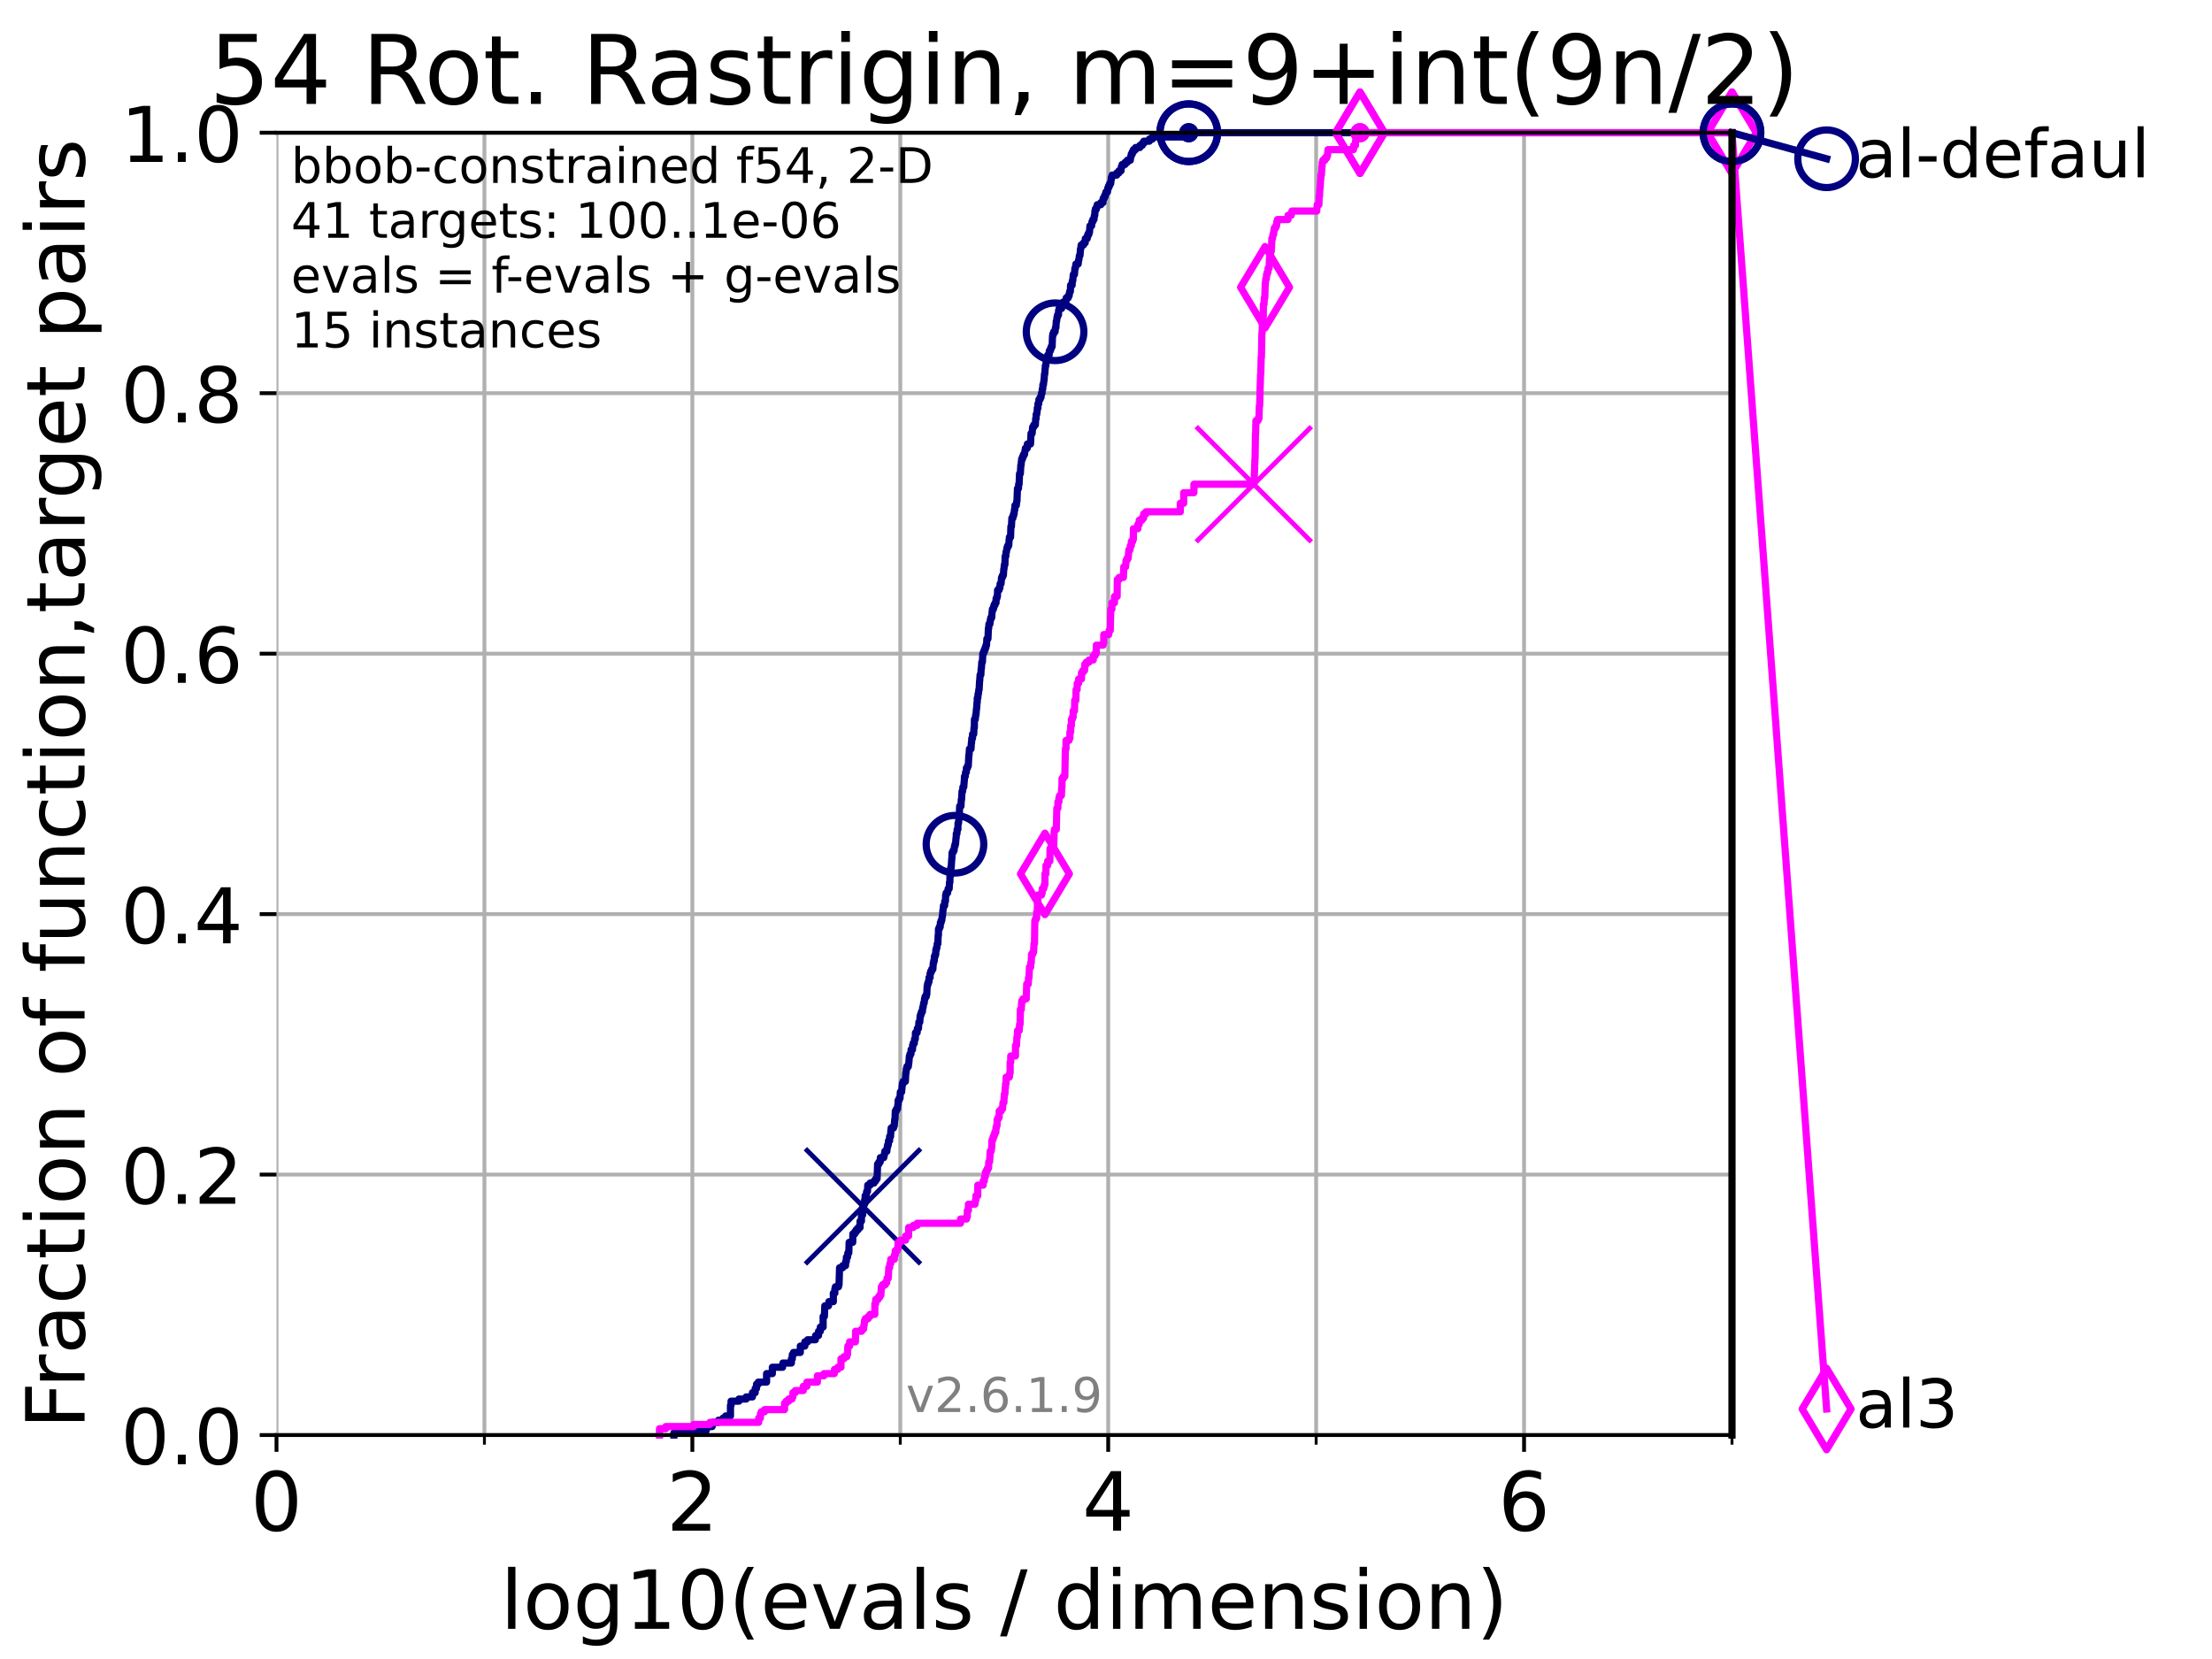 <?xml version="1.0" encoding="utf-8" standalone="no"?>
<!DOCTYPE svg PUBLIC "-//W3C//DTD SVG 1.1//EN"
  "http://www.w3.org/Graphics/SVG/1.1/DTD/svg11.dtd">
<!-- Created with matplotlib (https://matplotlib.org/) -->
<svg height="345.6pt" version="1.1" viewBox="0 0 460.8 345.6" width="460.8pt" xmlns="http://www.w3.org/2000/svg" xmlns:xlink="http://www.w3.org/1999/xlink">
 <defs>
  <style type="text/css">*{stroke-linecap:butt;stroke-linejoin:round;}</style>
 </defs>
 <g id="figure_1">
  <g id="patch_1">
   <path d="M 0 345.6 
L 460.8 345.6 
L 460.8 0 
L 0 0 
z
" style="fill:#ffffff;"/>
  </g>
  <g id="axes_1">
   <g id="patch_2">
    <path d="M 57.6 298.944 
L 360.806 298.944 
L 360.806 27.648 
L 57.6 27.648 
z
" style="fill:#ffffff;"/>
   </g>
   <g id="matplotlib.axis_1">
    <g id="xtick_1">
     <g id="line2d_1">
      <path clip-path="url(#p75aee877f6)" d="M 57.6 298.944 
L 57.6 27.648 
" style="fill:none;stroke:#b0b0b0;stroke-linecap:square;stroke-width:0.8;"/>
     </g>
     <g id="line2d_2">
      <defs>
       <path d="M 0 0 
L 0 3.5 
" id="mf743f8268c" style="stroke:#000000;stroke-width:0.8;"/>
      </defs>
      <g>
       <use style="stroke:#000000;stroke-width:0.8;" x="57.6" xlink:href="#mf743f8268c" y="298.944"/>
      </g>
     </g>
     <g id="text_1">
      <!-- 0 -->
      <g transform="translate(52.192 318.861)scale(0.17 -0.17)">
       <defs>
        <path d="M 31.781 66.406 
Q 24.172 66.406 20.328 58.906 
Q 16.5 51.422 16.5 36.375 
Q 16.5 21.391 20.328 13.891 
Q 24.172 6.391 31.781 6.391 
Q 39.453 6.391 43.281 13.891 
Q 47.125 21.391 47.125 36.375 
Q 47.125 51.422 43.281 58.906 
Q 39.453 66.406 31.781 66.406 
z
M 31.781 74.219 
Q 44.047 74.219 50.516 64.516 
Q 56.984 54.828 56.984 36.375 
Q 56.984 17.969 50.516 8.266 
Q 44.047 -1.422 31.781 -1.422 
Q 19.531 -1.422 13.062 8.266 
Q 6.594 17.969 6.594 36.375 
Q 6.594 54.828 13.062 64.516 
Q 19.531 74.219 31.781 74.219 
z
" id="DejaVuSans-48"/>
       </defs>
       <use xlink:href="#DejaVuSans-48"/>
      </g>
     </g>
    </g>
    <g id="xtick_2">
     <g id="line2d_3">
      <path clip-path="url(#p75aee877f6)" d="M 144.23 298.944 
L 144.23 27.648 
" style="fill:none;stroke:#b0b0b0;stroke-linecap:square;stroke-width:0.8;"/>
     </g>
     <g id="line2d_4">
      <g>
       <use style="stroke:#000000;stroke-width:0.8;" x="144.23" xlink:href="#mf743f8268c" y="298.944"/>
      </g>
     </g>
     <g id="text_2">
      <!-- 2 -->
      <g transform="translate(138.822 318.861)scale(0.17 -0.17)">
       <defs>
        <path d="M 19.188 8.297 
L 53.609 8.297 
L 53.609 0 
L 7.328 0 
L 7.328 8.297 
Q 12.938 14.109 22.625 23.891 
Q 32.328 33.688 34.812 36.531 
Q 39.547 41.844 41.422 45.531 
Q 43.312 49.219 43.312 52.781 
Q 43.312 58.594 39.234 62.25 
Q 35.156 65.922 28.609 65.922 
Q 23.969 65.922 18.812 64.312 
Q 13.672 62.703 7.812 59.422 
L 7.812 69.391 
Q 13.766 71.781 18.938 73 
Q 24.125 74.219 28.422 74.219 
Q 39.75 74.219 46.484 68.547 
Q 53.219 62.891 53.219 53.422 
Q 53.219 48.922 51.531 44.891 
Q 49.859 40.875 45.406 35.406 
Q 44.188 33.984 37.641 27.219 
Q 31.109 20.453 19.188 8.297 
z
" id="DejaVuSans-50"/>
       </defs>
       <use xlink:href="#DejaVuSans-50"/>
      </g>
     </g>
    </g>
    <g id="xtick_3">
     <g id="line2d_5">
      <path clip-path="url(#p75aee877f6)" d="M 230.861 298.944 
L 230.861 27.648 
" style="fill:none;stroke:#b0b0b0;stroke-linecap:square;stroke-width:0.8;"/>
     </g>
     <g id="line2d_6">
      <g>
       <use style="stroke:#000000;stroke-width:0.8;" x="230.861" xlink:href="#mf743f8268c" y="298.944"/>
      </g>
     </g>
     <g id="text_3">
      <!-- 4 -->
      <g transform="translate(225.453 318.861)scale(0.17 -0.17)">
       <defs>
        <path d="M 37.797 64.312 
L 12.891 25.391 
L 37.797 25.391 
z
M 35.203 72.906 
L 47.609 72.906 
L 47.609 25.391 
L 58.016 25.391 
L 58.016 17.188 
L 47.609 17.188 
L 47.609 0 
L 37.797 0 
L 37.797 17.188 
L 4.891 17.188 
L 4.891 26.703 
z
" id="DejaVuSans-52"/>
       </defs>
       <use xlink:href="#DejaVuSans-52"/>
      </g>
     </g>
    </g>
    <g id="xtick_4">
     <g id="line2d_7">
      <path clip-path="url(#p75aee877f6)" d="M 317.491 298.944 
L 317.491 27.648 
" style="fill:none;stroke:#b0b0b0;stroke-linecap:square;stroke-width:0.8;"/>
     </g>
     <g id="line2d_8">
      <g>
       <use style="stroke:#000000;stroke-width:0.8;" x="317.491" xlink:href="#mf743f8268c" y="298.944"/>
      </g>
     </g>
     <g id="text_4">
      <!-- 6 -->
      <g transform="translate(312.083 318.861)scale(0.17 -0.17)">
       <defs>
        <path d="M 33.016 40.375 
Q 26.375 40.375 22.484 35.828 
Q 18.609 31.297 18.609 23.391 
Q 18.609 15.531 22.484 10.953 
Q 26.375 6.391 33.016 6.391 
Q 39.656 6.391 43.531 10.953 
Q 47.406 15.531 47.406 23.391 
Q 47.406 31.297 43.531 35.828 
Q 39.656 40.375 33.016 40.375 
z
M 52.594 71.297 
L 52.594 62.312 
Q 48.875 64.062 45.094 64.984 
Q 41.312 65.922 37.594 65.922 
Q 27.828 65.922 22.672 59.328 
Q 17.531 52.734 16.797 39.406 
Q 19.672 43.656 24.016 45.922 
Q 28.375 48.188 33.594 48.188 
Q 44.578 48.188 50.953 41.516 
Q 57.328 34.859 57.328 23.391 
Q 57.328 12.156 50.688 5.359 
Q 44.047 -1.422 33.016 -1.422 
Q 20.359 -1.422 13.672 8.266 
Q 6.984 17.969 6.984 36.375 
Q 6.984 53.656 15.188 63.938 
Q 23.391 74.219 37.203 74.219 
Q 40.922 74.219 44.703 73.484 
Q 48.484 72.75 52.594 71.297 
z
" id="DejaVuSans-54"/>
       </defs>
       <use xlink:href="#DejaVuSans-54"/>
      </g>
     </g>
    </g>
    <g id="xtick_5">
     <g id="line2d_9">
      <path clip-path="url(#p75aee877f6)" d="M 100.915 298.944 
L 100.915 27.648 
" style="fill:none;stroke:#b0b0b0;stroke-linecap:square;stroke-width:0.8;"/>
     </g>
     <g id="line2d_10">
      <defs>
       <path d="M 0 0 
L 0 2 
" id="m4432bde5fb" style="stroke:#000000;stroke-width:0.6;"/>
      </defs>
      <g>
       <use style="stroke:#000000;stroke-width:0.6;" x="100.915" xlink:href="#m4432bde5fb" y="298.944"/>
      </g>
     </g>
    </g>
    <g id="xtick_6">
     <g id="line2d_11">
      <path clip-path="url(#p75aee877f6)" d="M 187.546 298.944 
L 187.546 27.648 
" style="fill:none;stroke:#b0b0b0;stroke-linecap:square;stroke-width:0.8;"/>
     </g>
     <g id="line2d_12">
      <g>
       <use style="stroke:#000000;stroke-width:0.6;" x="187.546" xlink:href="#m4432bde5fb" y="298.944"/>
      </g>
     </g>
    </g>
    <g id="xtick_7">
     <g id="line2d_13">
      <path clip-path="url(#p75aee877f6)" d="M 274.176 298.944 
L 274.176 27.648 
" style="fill:none;stroke:#b0b0b0;stroke-linecap:square;stroke-width:0.8;"/>
     </g>
     <g id="line2d_14">
      <g>
       <use style="stroke:#000000;stroke-width:0.6;" x="274.176" xlink:href="#m4432bde5fb" y="298.944"/>
      </g>
     </g>
    </g>
    <g id="xtick_8">
     <g id="line2d_15">
      <path clip-path="url(#p75aee877f6)" d="M 360.806 298.944 
L 360.806 27.648 
" style="fill:none;stroke:#b0b0b0;stroke-linecap:square;stroke-width:0.8;"/>
     </g>
     <g id="line2d_16">
      <g>
       <use style="stroke:#000000;stroke-width:0.6;" x="360.806" xlink:href="#m4432bde5fb" y="298.944"/>
      </g>
     </g>
    </g>
    <g id="text_5">
     <!-- log10(evals / dimension) -->
     <g transform="translate(104.239 339.314)scale(0.17 -0.17)">
      <defs>
       <path d="M 9.422 75.984 
L 18.406 75.984 
L 18.406 0 
L 9.422 0 
z
" id="DejaVuSans-108"/>
       <path d="M 30.609 48.391 
Q 23.391 48.391 19.188 42.75 
Q 14.984 37.109 14.984 27.297 
Q 14.984 17.484 19.156 11.844 
Q 23.344 6.203 30.609 6.203 
Q 37.797 6.203 41.984 11.859 
Q 46.188 17.531 46.188 27.297 
Q 46.188 37.016 41.984 42.703 
Q 37.797 48.391 30.609 48.391 
z
M 30.609 56 
Q 42.328 56 49.016 48.375 
Q 55.719 40.766 55.719 27.297 
Q 55.719 13.875 49.016 6.219 
Q 42.328 -1.422 30.609 -1.422 
Q 18.844 -1.422 12.172 6.219 
Q 5.516 13.875 5.516 27.297 
Q 5.516 40.766 12.172 48.375 
Q 18.844 56 30.609 56 
z
" id="DejaVuSans-111"/>
       <path d="M 45.406 27.984 
Q 45.406 37.75 41.375 43.109 
Q 37.359 48.484 30.078 48.484 
Q 22.859 48.484 18.828 43.109 
Q 14.797 37.75 14.797 27.984 
Q 14.797 18.266 18.828 12.891 
Q 22.859 7.516 30.078 7.516 
Q 37.359 7.516 41.375 12.891 
Q 45.406 18.266 45.406 27.984 
z
M 54.391 6.781 
Q 54.391 -7.172 48.188 -13.984 
Q 42 -20.797 29.203 -20.797 
Q 24.469 -20.797 20.266 -20.094 
Q 16.062 -19.391 12.109 -17.922 
L 12.109 -9.188 
Q 16.062 -11.328 19.922 -12.344 
Q 23.781 -13.375 27.781 -13.375 
Q 36.625 -13.375 41.016 -8.766 
Q 45.406 -4.156 45.406 5.172 
L 45.406 9.625 
Q 42.625 4.781 38.281 2.391 
Q 33.938 0 27.875 0 
Q 17.828 0 11.672 7.656 
Q 5.516 15.328 5.516 27.984 
Q 5.516 40.672 11.672 48.328 
Q 17.828 56 27.875 56 
Q 33.938 56 38.281 53.609 
Q 42.625 51.219 45.406 46.391 
L 45.406 54.688 
L 54.391 54.688 
z
" id="DejaVuSans-103"/>
       <path d="M 12.406 8.297 
L 28.516 8.297 
L 28.516 63.922 
L 10.984 60.406 
L 10.984 69.391 
L 28.422 72.906 
L 38.281 72.906 
L 38.281 8.297 
L 54.391 8.297 
L 54.391 0 
L 12.406 0 
z
" id="DejaVuSans-49"/>
       <path d="M 31 75.875 
Q 24.469 64.656 21.281 53.656 
Q 18.109 42.672 18.109 31.391 
Q 18.109 20.125 21.312 9.062 
Q 24.516 -2 31 -13.188 
L 23.188 -13.188 
Q 15.875 -1.703 12.234 9.375 
Q 8.594 20.453 8.594 31.391 
Q 8.594 42.281 12.203 53.312 
Q 15.828 64.359 23.188 75.875 
z
" id="DejaVuSans-40"/>
       <path d="M 56.203 29.594 
L 56.203 25.203 
L 14.891 25.203 
Q 15.484 15.922 20.484 11.062 
Q 25.484 6.203 34.422 6.203 
Q 39.594 6.203 44.453 7.469 
Q 49.312 8.734 54.109 11.281 
L 54.109 2.781 
Q 49.266 0.734 44.188 -0.344 
Q 39.109 -1.422 33.891 -1.422 
Q 20.797 -1.422 13.156 6.188 
Q 5.516 13.812 5.516 26.812 
Q 5.516 40.234 12.766 48.109 
Q 20.016 56 32.328 56 
Q 43.359 56 49.781 48.891 
Q 56.203 41.797 56.203 29.594 
z
M 47.219 32.234 
Q 47.125 39.594 43.094 43.984 
Q 39.062 48.391 32.422 48.391 
Q 24.906 48.391 20.391 44.141 
Q 15.875 39.891 15.188 32.172 
z
" id="DejaVuSans-101"/>
       <path d="M 2.984 54.688 
L 12.5 54.688 
L 29.594 8.797 
L 46.688 54.688 
L 56.203 54.688 
L 35.688 0 
L 23.484 0 
z
" id="DejaVuSans-118"/>
       <path d="M 34.281 27.484 
Q 23.391 27.484 19.188 25 
Q 14.984 22.516 14.984 16.5 
Q 14.984 11.719 18.141 8.906 
Q 21.297 6.109 26.703 6.109 
Q 34.188 6.109 38.703 11.406 
Q 43.219 16.703 43.219 25.484 
L 43.219 27.484 
z
M 52.203 31.203 
L 52.203 0 
L 43.219 0 
L 43.219 8.297 
Q 40.141 3.328 35.547 0.953 
Q 30.953 -1.422 24.312 -1.422 
Q 15.922 -1.422 10.953 3.297 
Q 6 8.016 6 15.922 
Q 6 25.141 12.172 29.828 
Q 18.359 34.516 30.609 34.516 
L 43.219 34.516 
L 43.219 35.406 
Q 43.219 41.609 39.141 45 
Q 35.062 48.391 27.688 48.391 
Q 23 48.391 18.547 47.266 
Q 14.109 46.141 10.016 43.891 
L 10.016 52.203 
Q 14.938 54.109 19.578 55.047 
Q 24.219 56 28.609 56 
Q 40.484 56 46.344 49.844 
Q 52.203 43.703 52.203 31.203 
z
" id="DejaVuSans-97"/>
       <path d="M 44.281 53.078 
L 44.281 44.578 
Q 40.484 46.531 36.375 47.5 
Q 32.281 48.484 27.875 48.484 
Q 21.188 48.484 17.844 46.438 
Q 14.5 44.391 14.5 40.281 
Q 14.5 37.156 16.891 35.375 
Q 19.281 33.594 26.516 31.984 
L 29.594 31.297 
Q 39.156 29.25 43.188 25.516 
Q 47.219 21.781 47.219 15.094 
Q 47.219 7.469 41.188 3.016 
Q 35.156 -1.422 24.609 -1.422 
Q 20.219 -1.422 15.453 -0.562 
Q 10.688 0.297 5.422 2 
L 5.422 11.281 
Q 10.406 8.688 15.234 7.391 
Q 20.062 6.109 24.812 6.109 
Q 31.156 6.109 34.562 8.281 
Q 37.984 10.453 37.984 14.406 
Q 37.984 18.062 35.516 20.016 
Q 33.062 21.969 24.703 23.781 
L 21.578 24.516 
Q 13.234 26.266 9.516 29.906 
Q 5.812 33.547 5.812 39.891 
Q 5.812 47.609 11.281 51.797 
Q 16.75 56 26.812 56 
Q 31.781 56 36.172 55.266 
Q 40.578 54.547 44.281 53.078 
z
" id="DejaVuSans-115"/>
       <path id="DejaVuSans-32"/>
       <path d="M 25.391 72.906 
L 33.688 72.906 
L 8.297 -9.281 
L 0 -9.281 
z
" id="DejaVuSans-47"/>
       <path d="M 45.406 46.391 
L 45.406 75.984 
L 54.391 75.984 
L 54.391 0 
L 45.406 0 
L 45.406 8.203 
Q 42.578 3.328 38.25 0.953 
Q 33.938 -1.422 27.875 -1.422 
Q 17.969 -1.422 11.734 6.484 
Q 5.516 14.406 5.516 27.297 
Q 5.516 40.188 11.734 48.094 
Q 17.969 56 27.875 56 
Q 33.938 56 38.25 53.625 
Q 42.578 51.266 45.406 46.391 
z
M 14.797 27.297 
Q 14.797 17.391 18.875 11.75 
Q 22.953 6.109 30.078 6.109 
Q 37.203 6.109 41.297 11.75 
Q 45.406 17.391 45.406 27.297 
Q 45.406 37.203 41.297 42.844 
Q 37.203 48.484 30.078 48.484 
Q 22.953 48.484 18.875 42.844 
Q 14.797 37.203 14.797 27.297 
z
" id="DejaVuSans-100"/>
       <path d="M 9.422 54.688 
L 18.406 54.688 
L 18.406 0 
L 9.422 0 
z
M 9.422 75.984 
L 18.406 75.984 
L 18.406 64.594 
L 9.422 64.594 
z
" id="DejaVuSans-105"/>
       <path d="M 52 44.188 
Q 55.375 50.25 60.062 53.125 
Q 64.75 56 71.094 56 
Q 79.641 56 84.281 50.016 
Q 88.922 44.047 88.922 33.016 
L 88.922 0 
L 79.891 0 
L 79.891 32.719 
Q 79.891 40.578 77.094 44.375 
Q 74.312 48.188 68.609 48.188 
Q 61.625 48.188 57.562 43.547 
Q 53.516 38.922 53.516 30.906 
L 53.516 0 
L 44.484 0 
L 44.484 32.719 
Q 44.484 40.625 41.703 44.406 
Q 38.922 48.188 33.109 48.188 
Q 26.219 48.188 22.156 43.531 
Q 18.109 38.875 18.109 30.906 
L 18.109 0 
L 9.078 0 
L 9.078 54.688 
L 18.109 54.688 
L 18.109 46.188 
Q 21.188 51.219 25.484 53.609 
Q 29.781 56 35.688 56 
Q 41.656 56 45.828 52.969 
Q 50 49.953 52 44.188 
z
" id="DejaVuSans-109"/>
       <path d="M 54.891 33.016 
L 54.891 0 
L 45.906 0 
L 45.906 32.719 
Q 45.906 40.484 42.875 44.328 
Q 39.844 48.188 33.797 48.188 
Q 26.516 48.188 22.312 43.547 
Q 18.109 38.922 18.109 30.906 
L 18.109 0 
L 9.078 0 
L 9.078 54.688 
L 18.109 54.688 
L 18.109 46.188 
Q 21.344 51.125 25.703 53.562 
Q 30.078 56 35.797 56 
Q 45.219 56 50.047 50.172 
Q 54.891 44.344 54.891 33.016 
z
" id="DejaVuSans-110"/>
       <path d="M 8.016 75.875 
L 15.828 75.875 
Q 23.141 64.359 26.781 53.312 
Q 30.422 42.281 30.422 31.391 
Q 30.422 20.453 26.781 9.375 
Q 23.141 -1.703 15.828 -13.188 
L 8.016 -13.188 
Q 14.5 -2 17.703 9.062 
Q 20.906 20.125 20.906 31.391 
Q 20.906 42.672 17.703 53.656 
Q 14.5 64.656 8.016 75.875 
z
" id="DejaVuSans-41"/>
      </defs>
      <use xlink:href="#DejaVuSans-108"/>
      <use x="27.783" xlink:href="#DejaVuSans-111"/>
      <use x="88.965" xlink:href="#DejaVuSans-103"/>
      <use x="152.441" xlink:href="#DejaVuSans-49"/>
      <use x="216.064" xlink:href="#DejaVuSans-48"/>
      <use x="279.688" xlink:href="#DejaVuSans-40"/>
      <use x="318.701" xlink:href="#DejaVuSans-101"/>
      <use x="380.225" xlink:href="#DejaVuSans-118"/>
      <use x="439.404" xlink:href="#DejaVuSans-97"/>
      <use x="500.684" xlink:href="#DejaVuSans-108"/>
      <use x="528.467" xlink:href="#DejaVuSans-115"/>
      <use x="580.566" xlink:href="#DejaVuSans-32"/>
      <use x="612.354" xlink:href="#DejaVuSans-47"/>
      <use x="646.045" xlink:href="#DejaVuSans-32"/>
      <use x="677.832" xlink:href="#DejaVuSans-100"/>
      <use x="741.309" xlink:href="#DejaVuSans-105"/>
      <use x="769.092" xlink:href="#DejaVuSans-109"/>
      <use x="866.504" xlink:href="#DejaVuSans-101"/>
      <use x="928.027" xlink:href="#DejaVuSans-110"/>
      <use x="991.406" xlink:href="#DejaVuSans-115"/>
      <use x="1043.506" xlink:href="#DejaVuSans-105"/>
      <use x="1071.289" xlink:href="#DejaVuSans-111"/>
      <use x="1132.471" xlink:href="#DejaVuSans-110"/>
      <use x="1195.85" xlink:href="#DejaVuSans-41"/>
     </g>
    </g>
   </g>
   <g id="matplotlib.axis_2">
    <g id="ytick_1">
     <g id="line2d_17">
      <path clip-path="url(#p75aee877f6)" d="M 57.6 298.944 
L 360.806 298.944 
" style="fill:none;stroke:#b0b0b0;stroke-linecap:square;stroke-width:0.8;"/>
     </g>
     <g id="line2d_18">
      <defs>
       <path d="M 0 0 
L -3.5 0 
" id="ma3a62608f9" style="stroke:#000000;stroke-width:0.8;"/>
      </defs>
      <g>
       <use style="stroke:#000000;stroke-width:0.8;" x="57.6" xlink:href="#ma3a62608f9" y="298.944"/>
      </g>
     </g>
     <g id="text_6">
      <!-- 0.0 -->
      <g transform="translate(25.155 305.023)scale(0.16 -0.16)">
       <defs>
        <path d="M 10.688 12.406 
L 21 12.406 
L 21 0 
L 10.688 0 
z
" id="DejaVuSans-46"/>
       </defs>
       <use xlink:href="#DejaVuSans-48"/>
       <use x="63.623" xlink:href="#DejaVuSans-46"/>
       <use x="95.41" xlink:href="#DejaVuSans-48"/>
      </g>
     </g>
    </g>
    <g id="ytick_2">
     <g id="line2d_19">
      <path clip-path="url(#p75aee877f6)" d="M 57.6 244.685 
L 360.806 244.685 
" style="fill:none;stroke:#b0b0b0;stroke-linecap:square;stroke-width:0.8;"/>
     </g>
     <g id="line2d_20">
      <g>
       <use style="stroke:#000000;stroke-width:0.8;" x="57.6" xlink:href="#ma3a62608f9" y="244.685"/>
      </g>
     </g>
     <g id="text_7">
      <!-- 0.2 -->
      <g transform="translate(25.155 250.764)scale(0.16 -0.16)">
       <use xlink:href="#DejaVuSans-48"/>
       <use x="63.623" xlink:href="#DejaVuSans-46"/>
       <use x="95.41" xlink:href="#DejaVuSans-50"/>
      </g>
     </g>
    </g>
    <g id="ytick_3">
     <g id="line2d_21">
      <path clip-path="url(#p75aee877f6)" d="M 57.6 190.426 
L 360.806 190.426 
" style="fill:none;stroke:#b0b0b0;stroke-linecap:square;stroke-width:0.8;"/>
     </g>
     <g id="line2d_22">
      <g>
       <use style="stroke:#000000;stroke-width:0.8;" x="57.6" xlink:href="#ma3a62608f9" y="190.426"/>
      </g>
     </g>
     <g id="text_8">
      <!-- 0.4 -->
      <g transform="translate(25.155 196.504)scale(0.16 -0.16)">
       <use xlink:href="#DejaVuSans-48"/>
       <use x="63.623" xlink:href="#DejaVuSans-46"/>
       <use x="95.41" xlink:href="#DejaVuSans-52"/>
      </g>
     </g>
    </g>
    <g id="ytick_4">
     <g id="line2d_23">
      <path clip-path="url(#p75aee877f6)" d="M 57.6 136.166 
L 360.806 136.166 
" style="fill:none;stroke:#b0b0b0;stroke-linecap:square;stroke-width:0.8;"/>
     </g>
     <g id="line2d_24">
      <g>
       <use style="stroke:#000000;stroke-width:0.8;" x="57.6" xlink:href="#ma3a62608f9" y="136.166"/>
      </g>
     </g>
     <g id="text_9">
      <!-- 0.6 -->
      <g transform="translate(25.155 142.245)scale(0.16 -0.16)">
       <use xlink:href="#DejaVuSans-48"/>
       <use x="63.623" xlink:href="#DejaVuSans-46"/>
       <use x="95.41" xlink:href="#DejaVuSans-54"/>
      </g>
     </g>
    </g>
    <g id="ytick_5">
     <g id="line2d_25">
      <path clip-path="url(#p75aee877f6)" d="M 57.6 81.907 
L 360.806 81.907 
" style="fill:none;stroke:#b0b0b0;stroke-linecap:square;stroke-width:0.8;"/>
     </g>
     <g id="line2d_26">
      <g>
       <use style="stroke:#000000;stroke-width:0.8;" x="57.6" xlink:href="#ma3a62608f9" y="81.907"/>
      </g>
     </g>
     <g id="text_10">
      <!-- 0.8 -->
      <g transform="translate(25.155 87.986)scale(0.16 -0.16)">
       <defs>
        <path d="M 31.781 34.625 
Q 24.75 34.625 20.719 30.859 
Q 16.703 27.094 16.703 20.516 
Q 16.703 13.922 20.719 10.156 
Q 24.75 6.391 31.781 6.391 
Q 38.812 6.391 42.859 10.172 
Q 46.922 13.969 46.922 20.516 
Q 46.922 27.094 42.891 30.859 
Q 38.875 34.625 31.781 34.625 
z
M 21.922 38.812 
Q 15.578 40.375 12.031 44.719 
Q 8.5 49.078 8.5 55.328 
Q 8.5 64.062 14.719 69.141 
Q 20.953 74.219 31.781 74.219 
Q 42.672 74.219 48.875 69.141 
Q 55.078 64.062 55.078 55.328 
Q 55.078 49.078 51.531 44.719 
Q 48 40.375 41.703 38.812 
Q 48.828 37.156 52.797 32.312 
Q 56.781 27.484 56.781 20.516 
Q 56.781 9.906 50.312 4.234 
Q 43.844 -1.422 31.781 -1.422 
Q 19.734 -1.422 13.25 4.234 
Q 6.781 9.906 6.781 20.516 
Q 6.781 27.484 10.781 32.312 
Q 14.797 37.156 21.922 38.812 
z
M 18.312 54.391 
Q 18.312 48.734 21.844 45.562 
Q 25.391 42.391 31.781 42.391 
Q 38.141 42.391 41.719 45.562 
Q 45.312 48.734 45.312 54.391 
Q 45.312 60.062 41.719 63.234 
Q 38.141 66.406 31.781 66.406 
Q 25.391 66.406 21.844 63.234 
Q 18.312 60.062 18.312 54.391 
z
" id="DejaVuSans-56"/>
       </defs>
       <use xlink:href="#DejaVuSans-48"/>
       <use x="63.623" xlink:href="#DejaVuSans-46"/>
       <use x="95.41" xlink:href="#DejaVuSans-56"/>
      </g>
     </g>
    </g>
    <g id="ytick_6">
     <g id="line2d_27">
      <path clip-path="url(#p75aee877f6)" d="M 57.6 27.648 
L 360.806 27.648 
" style="fill:none;stroke:#b0b0b0;stroke-linecap:square;stroke-width:0.8;"/>
     </g>
     <g id="line2d_28">
      <g>
       <use style="stroke:#000000;stroke-width:0.8;" x="57.6" xlink:href="#ma3a62608f9" y="27.648"/>
      </g>
     </g>
     <g id="text_11">
      <!-- 1.0 -->
      <g transform="translate(25.155 33.727)scale(0.16 -0.16)">
       <use xlink:href="#DejaVuSans-49"/>
       <use x="63.623" xlink:href="#DejaVuSans-46"/>
       <use x="95.41" xlink:href="#DejaVuSans-48"/>
      </g>
     </g>
    </g>
    <g id="text_12">
     <!-- Fraction of function,target pairs -->
     <g transform="translate(17.62 297.681)rotate(-90)scale(0.17 -0.17)">
      <defs>
       <path d="M 9.812 72.906 
L 51.703 72.906 
L 51.703 64.594 
L 19.672 64.594 
L 19.672 43.109 
L 48.578 43.109 
L 48.578 34.812 
L 19.672 34.812 
L 19.672 0 
L 9.812 0 
z
" id="DejaVuSans-70"/>
       <path d="M 41.109 46.297 
Q 39.594 47.172 37.812 47.578 
Q 36.031 48 33.891 48 
Q 26.266 48 22.188 43.047 
Q 18.109 38.094 18.109 28.812 
L 18.109 0 
L 9.078 0 
L 9.078 54.688 
L 18.109 54.688 
L 18.109 46.188 
Q 20.953 51.172 25.484 53.578 
Q 30.031 56 36.531 56 
Q 37.453 56 38.578 55.875 
Q 39.703 55.766 41.062 55.516 
z
" id="DejaVuSans-114"/>
       <path d="M 48.781 52.594 
L 48.781 44.188 
Q 44.969 46.297 41.141 47.344 
Q 37.312 48.391 33.406 48.391 
Q 24.656 48.391 19.812 42.844 
Q 14.984 37.312 14.984 27.297 
Q 14.984 17.281 19.812 11.734 
Q 24.656 6.203 33.406 6.203 
Q 37.312 6.203 41.141 7.25 
Q 44.969 8.297 48.781 10.406 
L 48.781 2.094 
Q 45.016 0.344 40.984 -0.531 
Q 36.969 -1.422 32.422 -1.422 
Q 20.062 -1.422 12.781 6.344 
Q 5.516 14.109 5.516 27.297 
Q 5.516 40.672 12.859 48.328 
Q 20.219 56 33.016 56 
Q 37.156 56 41.109 55.141 
Q 45.062 54.297 48.781 52.594 
z
" id="DejaVuSans-99"/>
       <path d="M 18.312 70.219 
L 18.312 54.688 
L 36.812 54.688 
L 36.812 47.703 
L 18.312 47.703 
L 18.312 18.016 
Q 18.312 11.328 20.141 9.422 
Q 21.969 7.516 27.594 7.516 
L 36.812 7.516 
L 36.812 0 
L 27.594 0 
Q 17.188 0 13.234 3.875 
Q 9.281 7.766 9.281 18.016 
L 9.281 47.703 
L 2.688 47.703 
L 2.688 54.688 
L 9.281 54.688 
L 9.281 70.219 
z
" id="DejaVuSans-116"/>
       <path d="M 37.109 75.984 
L 37.109 68.5 
L 28.516 68.5 
Q 23.688 68.5 21.797 66.547 
Q 19.922 64.594 19.922 59.516 
L 19.922 54.688 
L 34.719 54.688 
L 34.719 47.703 
L 19.922 47.703 
L 19.922 0 
L 10.891 0 
L 10.891 47.703 
L 2.297 47.703 
L 2.297 54.688 
L 10.891 54.688 
L 10.891 58.5 
Q 10.891 67.625 15.141 71.797 
Q 19.391 75.984 28.609 75.984 
z
" id="DejaVuSans-102"/>
       <path d="M 8.5 21.578 
L 8.5 54.688 
L 17.484 54.688 
L 17.484 21.922 
Q 17.484 14.156 20.5 10.266 
Q 23.531 6.391 29.594 6.391 
Q 36.859 6.391 41.078 11.031 
Q 45.312 15.672 45.312 23.688 
L 45.312 54.688 
L 54.297 54.688 
L 54.297 0 
L 45.312 0 
L 45.312 8.406 
Q 42.047 3.422 37.719 1 
Q 33.406 -1.422 27.688 -1.422 
Q 18.266 -1.422 13.375 4.438 
Q 8.5 10.297 8.5 21.578 
z
M 31.109 56 
z
" id="DejaVuSans-117"/>
       <path d="M 11.719 12.406 
L 22.016 12.406 
L 22.016 4 
L 14.016 -11.625 
L 7.719 -11.625 
L 11.719 4 
z
" id="DejaVuSans-44"/>
       <path d="M 18.109 8.203 
L 18.109 -20.797 
L 9.078 -20.797 
L 9.078 54.688 
L 18.109 54.688 
L 18.109 46.391 
Q 20.953 51.266 25.266 53.625 
Q 29.594 56 35.594 56 
Q 45.562 56 51.781 48.094 
Q 58.016 40.188 58.016 27.297 
Q 58.016 14.406 51.781 6.484 
Q 45.562 -1.422 35.594 -1.422 
Q 29.594 -1.422 25.266 0.953 
Q 20.953 3.328 18.109 8.203 
z
M 48.688 27.297 
Q 48.688 37.203 44.609 42.844 
Q 40.531 48.484 33.406 48.484 
Q 26.266 48.484 22.188 42.844 
Q 18.109 37.203 18.109 27.297 
Q 18.109 17.391 22.188 11.75 
Q 26.266 6.109 33.406 6.109 
Q 40.531 6.109 44.609 11.75 
Q 48.688 17.391 48.688 27.297 
z
" id="DejaVuSans-112"/>
      </defs>
      <use xlink:href="#DejaVuSans-70"/>
      <use x="50.27" xlink:href="#DejaVuSans-114"/>
      <use x="91.383" xlink:href="#DejaVuSans-97"/>
      <use x="152.662" xlink:href="#DejaVuSans-99"/>
      <use x="207.643" xlink:href="#DejaVuSans-116"/>
      <use x="246.852" xlink:href="#DejaVuSans-105"/>
      <use x="274.635" xlink:href="#DejaVuSans-111"/>
      <use x="335.816" xlink:href="#DejaVuSans-110"/>
      <use x="399.195" xlink:href="#DejaVuSans-32"/>
      <use x="430.982" xlink:href="#DejaVuSans-111"/>
      <use x="492.164" xlink:href="#DejaVuSans-102"/>
      <use x="527.369" xlink:href="#DejaVuSans-32"/>
      <use x="559.156" xlink:href="#DejaVuSans-102"/>
      <use x="594.361" xlink:href="#DejaVuSans-117"/>
      <use x="657.74" xlink:href="#DejaVuSans-110"/>
      <use x="721.119" xlink:href="#DejaVuSans-99"/>
      <use x="776.1" xlink:href="#DejaVuSans-116"/>
      <use x="815.309" xlink:href="#DejaVuSans-105"/>
      <use x="843.092" xlink:href="#DejaVuSans-111"/>
      <use x="904.273" xlink:href="#DejaVuSans-110"/>
      <use x="967.652" xlink:href="#DejaVuSans-44"/>
      <use x="999.439" xlink:href="#DejaVuSans-116"/>
      <use x="1038.648" xlink:href="#DejaVuSans-97"/>
      <use x="1099.928" xlink:href="#DejaVuSans-114"/>
      <use x="1139.291" xlink:href="#DejaVuSans-103"/>
      <use x="1202.768" xlink:href="#DejaVuSans-101"/>
      <use x="1264.291" xlink:href="#DejaVuSans-116"/>
      <use x="1303.5" xlink:href="#DejaVuSans-32"/>
      <use x="1335.287" xlink:href="#DejaVuSans-112"/>
      <use x="1398.764" xlink:href="#DejaVuSans-97"/>
      <use x="1460.043" xlink:href="#DejaVuSans-105"/>
      <use x="1487.826" xlink:href="#DejaVuSans-114"/>
      <use x="1528.939" xlink:href="#DejaVuSans-115"/>
     </g>
    </g>
   </g>
   <g id="line2d_29">
    <defs>
     <path d="M 0 1.5 
C 0.398 1.5 0.779 1.342 1.061 1.061 
C 1.342 0.779 1.5 0.398 1.5 0 
C 1.5 -0.398 1.342 -0.779 1.061 -1.061 
C 0.779 -1.342 0.398 -1.5 0 -1.5 
C -0.398 -1.5 -0.779 -1.342 -1.061 -1.061 
C -1.342 -0.779 -1.5 -0.398 -1.5 0 
C -1.5 0.398 -1.342 0.779 -1.061 1.061 
C -0.779 1.342 -0.398 1.5 0 1.5 
z
" id="m559fba974d" style="stroke:#000080;"/>
    </defs>
    <g>
     <use style="fill:#000080;stroke:#000080;" x="247.636" xlink:href="#m559fba974d" y="27.648"/>
     <use style="fill:#000080;stroke:#000080;" x="247.636" xlink:href="#m559fba974d" y="27.648"/>
    </g>
   </g>
   <g id="line2d_30">
    <path d="M 140.382 298.944 
L 140.382 298.503 
L 143.754 298.503 
L 143.754 298.062 
L 147.103 298.062 
L 147.103 297.621 
L 147.264 297.621 
L 147.264 297.179 
L 148.353 297.179 
L 148.353 296.738 
L 148.503 296.738 
L 148.503 296.297 
L 149.666 296.297 
L 149.666 295.856 
L 150.627 295.856 
L 150.627 295.415 
L 151.155 295.415 
L 151.155 294.974 
L 152.169 294.974 
L 152.169 292.768 
L 152.292 292.768 
L 152.292 291.886 
L 153.934 291.886 
L 153.934 291.445 
L 155.444 291.445 
L 155.444 291.004 
L 156.745 291.004 
L 156.745 290.121 
L 157.317 290.121 
L 157.317 289.239 
L 157.596 289.239 
L 157.596 288.357 
L 157.962 288.357 
L 157.962 287.916 
L 159.693 287.916 
L 159.693 286.151 
L 160.894 286.151 
L 160.894 284.828 
L 163.019 284.828 
L 163.088 283.946 
L 164.866 283.946 
L 164.866 283.063 
L 165.053 283.063 
L 165.053 282.181 
L 165.3 282.181 
L 165.3 281.74 
L 166.718 281.74 
L 166.718 280.416 
L 167.662 280.416 
L 167.662 279.534 
L 168.248 279.534 
L 168.248 279.093 
L 169.857 279.093 
L 169.905 278.211 
L 170.519 278.211 
L 170.519 277.329 
L 170.888 277.329 
L 170.888 276.446 
L 171.471 276.446 
L 171.471 274.241 
L 171.735 274.241 
L 171.822 272.035 
L 172.587 272.035 
L 172.67 271.153 
L 173.601 271.153 
L 173.601 269.388 
L 173.914 269.388 
L 173.914 268.506 
L 174.03 268.506 
L 174.03 268.065 
L 174.675 268.065 
L 174.675 267.624 
L 174.787 267.624 
L 174.897 264.095 
L 175.549 264.095 
L 175.549 263.653 
L 176.145 263.653 
L 176.179 262.771 
L 176.316 262.771 
L 176.316 261.889 
L 176.554 261.889 
L 176.622 261.007 
L 176.822 261.007 
L 176.889 258.801 
L 177.636 258.801 
L 177.668 257.036 
L 178.077 257.036 
L 178.077 256.595 
L 178.385 256.595 
L 178.385 256.154 
L 178.779 256.154 
L 178.779 255.713 
L 179.165 255.713 
L 179.165 254.39 
L 179.456 254.39 
L 179.456 253.066 
L 179.715 253.066 
L 179.715 251.302 
L 179.843 251.302 
L 179.843 250.861 
L 180.11 250.861 
L 180.11 249.978 
L 180.221 249.978 
L 180.221 249.096 
L 180.442 249.096 
L 180.538 248.214 
L 180.715 248.214 
L 180.769 246.89 
L 181.261 246.89 
L 181.261 246.449 
L 182.084 246.449 
L 182.084 246.008 
L 182.42 246.008 
L 182.42 245.567 
L 182.714 245.567 
L 182.823 242.479 
L 183.111 242.479 
L 183.111 242.038 
L 183.371 242.038 
L 183.395 241.156 
L 184.108 241.156 
L 184.108 240.715 
L 184.221 240.715 
L 184.322 239.832 
L 184.752 239.832 
L 184.817 238.95 
L 184.904 238.95 
L 184.904 238.509 
L 185.044 238.509 
L 185.098 237.627 
L 185.322 237.627 
L 185.322 236.744 
L 185.522 236.744 
L 185.584 235.421 
L 185.647 235.421 
L 185.647 234.98 
L 186.14 234.98 
L 186.14 234.539 
L 186.291 234.539 
L 186.382 233.215 
L 186.442 233.215 
L 186.511 231.451 
L 186.738 231.451 
L 186.738 231.01 
L 186.973 231.01 
L 187.031 230.127 
L 187.089 230.127 
L 187.089 229.245 
L 187.299 229.245 
L 187.299 228.804 
L 187.489 228.804 
L 187.555 227.481 
L 187.826 227.481 
L 187.937 226.157 
L 187.973 226.157 
L 187.973 225.716 
L 188.138 225.716 
L 188.138 225.275 
L 188.606 225.275 
L 188.695 223.51 
L 188.748 223.51 
L 188.818 222.628 
L 188.924 222.628 
L 188.924 222.187 
L 189.218 222.187 
L 189.321 221.305 
L 189.339 221.305 
L 189.441 219.981 
L 189.576 219.981 
L 189.576 219.54 
L 189.778 219.54 
L 189.795 218.658 
L 190.093 218.658 
L 190.109 217.776 
L 190.224 217.776 
L 190.224 217.335 
L 190.467 217.335 
L 190.515 216.452 
L 190.675 216.452 
L 190.707 215.129 
L 191.054 215.129 
L 191.1 214.247 
L 191.332 214.247 
L 191.425 212.923 
L 191.607 212.923 
L 191.683 211.6 
L 191.818 211.6 
L 191.818 211.159 
L 191.968 211.159 
L 191.968 210.718 
L 192.16 210.718 
L 192.219 209.835 
L 192.307 209.835 
L 192.409 208.953 
L 192.524 208.953 
L 192.596 208.071 
L 192.697 208.071 
L 192.697 207.63 
L 192.953 207.63 
L 192.953 207.189 
L 193.065 207.189 
L 193.142 205.424 
L 193.219 205.424 
L 193.219 204.983 
L 193.351 204.983 
L 193.351 204.542 
L 193.516 204.542 
L 193.529 203.66 
L 193.754 203.66 
L 193.754 202.777 
L 193.882 202.777 
L 193.882 202.336 
L 194.096 202.336 
L 194.096 201.895 
L 194.34 201.895 
L 194.418 200.572 
L 194.516 200.572 
L 194.516 200.13 
L 194.632 200.13 
L 194.639 199.248 
L 194.806 199.248 
L 194.806 198.807 
L 194.94 198.807 
L 194.94 197.925 
L 195.054 197.925 
L 195.054 197.484 
L 195.167 197.484 
L 195.242 196.601 
L 195.373 196.601 
L 195.435 194.837 
L 195.496 194.837 
L 195.502 193.514 
L 195.686 193.514 
L 195.686 193.072 
L 195.869 193.072 
L 195.893 192.19 
L 196.049 192.19 
L 196.049 191.749 
L 196.192 191.749 
L 196.281 190.867 
L 196.334 190.867 
L 196.434 189.543 
L 196.475 189.543 
L 196.545 188.661 
L 196.788 188.661 
L 196.8 187.779 
L 196.949 187.779 
L 196.994 186.455 
L 197.102 186.455 
L 197.102 186.014 
L 197.4 186.014 
L 197.511 185.132 
L 197.731 185.132 
L 197.797 183.809 
L 197.873 183.809 
L 197.895 182.485 
L 198.014 182.485 
L 198.057 180.721 
L 198.153 180.721 
L 198.26 178.956 
L 198.287 178.956 
L 198.334 177.633 
L 198.535 177.633 
L 198.535 177.192 
L 198.754 177.192 
L 198.826 176.309 
L 198.939 176.309 
L 198.939 175.868 
L 199.052 175.868 
L 199.154 174.545 
L 199.194 174.545 
L 199.215 173.663 
L 199.356 173.663 
L 199.396 172.78 
L 199.545 172.78 
L 199.575 171.457 
L 199.684 171.457 
L 199.792 169.692 
L 199.841 169.692 
L 199.919 167.928 
L 200.19 167.928 
L 200.248 166.604 
L 200.305 166.604 
L 200.41 164.84 
L 200.533 164.84 
L 200.589 163.958 
L 200.772 163.958 
L 200.869 162.634 
L 200.888 162.634 
L 200.916 161.752 
L 201.081 161.752 
L 201.145 160.87 
L 201.304 160.87 
L 201.318 159.988 
L 201.552 159.988 
L 201.552 159.546 
L 201.712 159.546 
L 201.822 157.341 
L 201.866 157.341 
L 201.95 156.017 
L 202.275 156.017 
L 202.361 154.694 
L 202.403 154.694 
L 202.437 153.812 
L 202.594 153.812 
L 202.599 152.929 
L 202.842 152.929 
L 202.896 151.606 
L 202.971 151.606 
L 202.992 149.841 
L 203.169 149.841 
L 203.247 148.959 
L 203.312 148.959 
L 203.413 147.636 
L 203.45 147.636 
L 203.534 146.312 
L 203.578 146.312 
L 203.578 145.43 
L 203.698 145.43 
L 203.75 144.548 
L 203.818 144.548 
L 203.908 143.666 
L 203.967 143.666 
L 204.061 141.901 
L 204.085 141.901 
L 204.175 140.578 
L 204.325 140.578 
L 204.399 139.254 
L 204.441 139.254 
L 204.525 137.931 
L 204.654 137.931 
L 204.733 136.166 
L 204.895 136.166 
L 204.895 135.725 
L 205.074 135.725 
L 205.074 135.284 
L 205.251 135.284 
L 205.251 134.843 
L 205.397 134.843 
L 205.397 134.402 
L 205.513 134.402 
L 205.578 133.078 
L 205.807 133.078 
L 205.903 130.873 
L 205.964 130.873 
L 206.016 129.991 
L 206.216 129.991 
L 206.3 129.108 
L 206.393 129.108 
L 206.393 128.667 
L 206.589 128.667 
L 206.685 127.344 
L 206.732 127.344 
L 206.732 126.903 
L 206.948 126.903 
L 206.948 126.462 
L 207.072 126.462 
L 207.072 126.02 
L 207.287 126.02 
L 207.287 125.579 
L 207.493 125.579 
L 207.5 124.697 
L 207.659 124.697 
L 207.659 124.256 
L 207.781 124.256 
L 207.81 122.932 
L 208.124 122.932 
L 208.124 122.491 
L 208.297 122.491 
L 208.343 121.609 
L 208.532 121.609 
L 208.643 120.286 
L 208.832 120.286 
L 208.832 119.845 
L 209.022 119.845 
L 209.109 118.521 
L 209.148 118.521 
L 209.222 117.639 
L 209.341 117.639 
L 209.388 115.874 
L 209.535 115.874 
L 209.57 114.992 
L 209.654 114.992 
L 209.761 114.11 
L 209.917 114.11 
L 209.917 113.669 
L 210.133 113.669 
L 210.229 112.345 
L 210.268 112.345 
L 210.268 111.904 
L 210.517 111.904 
L 210.586 109.698 
L 210.699 109.698 
L 210.792 107.934 
L 211.004 107.934 
L 211.004 107.493 
L 211.139 107.493 
L 211.139 107.052 
L 211.262 107.052 
L 211.323 106.169 
L 211.408 106.169 
L 211.432 105.287 
L 211.712 105.287 
L 211.806 104.405 
L 211.852 104.405 
L 211.958 101.758 
L 212.168 101.758 
L 212.206 100.876 
L 212.294 100.876 
L 212.39 98.67 
L 212.555 98.67 
L 212.654 96.906 
L 212.713 96.906 
L 212.782 96.023 
L 212.836 96.023 
L 212.836 95.582 
L 213.012 95.582 
L 213.012 95.141 
L 213.191 95.141 
L 213.191 94.7 
L 213.416 94.7 
L 213.525 93.818 
L 213.607 93.818 
L 213.607 93.377 
L 213.987 93.377 
L 214.015 92.494 
L 214.676 92.494 
L 214.782 90.289 
L 215.017 90.289 
L 215.117 88.965 
L 215.344 88.965 
L 215.344 88.524 
L 215.684 88.524 
L 215.754 87.201 
L 215.838 87.201 
L 215.85 86.319 
L 215.969 86.319 
L 216.078 85.436 
L 216.087 85.436 
L 216.087 84.995 
L 216.222 84.995 
L 216.222 84.113 
L 216.386 84.113 
L 216.428 83.231 
L 216.666 83.231 
L 216.666 82.789 
L 216.859 82.789 
L 216.961 81.907 
L 217.069 81.907 
L 217.126 81.025 
L 217.227 81.025 
L 217.254 80.143 
L 217.372 80.143 
L 217.459 79.26 
L 217.499 79.26 
L 217.579 77.937 
L 217.642 77.937 
L 217.739 76.614 
L 217.759 76.614 
L 217.759 76.172 
L 217.872 76.172 
L 217.932 75.29 
L 218.003 75.29 
L 218.003 74.849 
L 218.135 74.849 
L 218.135 74.408 
L 218.257 74.408 
L 218.257 73.967 
L 218.556 73.967 
L 218.587 73.085 
L 218.818 73.085 
L 218.818 72.643 
L 218.974 72.643 
L 218.974 72.202 
L 219.179 72.202 
L 219.259 69.997 
L 219.325 69.997 
L 219.325 69.556 
L 219.503 69.556 
L 219.503 69.114 
L 219.792 69.114 
L 219.876 68.232 
L 219.97 68.232 
L 220.041 66.909 
L 220.116 66.909 
L 220.205 66.026 
L 220.315 66.026 
L 220.315 65.585 
L 220.514 65.585 
L 220.519 64.703 
L 220.628 64.703 
L 220.628 64.262 
L 221.149 64.262 
L 221.149 63.821 
L 221.319 63.821 
L 221.319 63.38 
L 221.442 63.38 
L 221.442 62.939 
L 222.045 62.939 
L 222.108 62.056 
L 222.524 62.056 
L 222.524 61.615 
L 222.725 61.615 
L 222.819 60.733 
L 222.976 60.733 
L 223.021 59.409 
L 223.347 59.409 
L 223.369 58.527 
L 223.475 58.527 
L 223.581 57.204 
L 223.82 57.204 
L 223.923 55.88 
L 224.023 55.88 
L 224.128 54.998 
L 224.601 54.998 
L 224.702 54.116 
L 224.753 54.116 
L 224.859 53.234 
L 224.981 53.234 
L 225.073 51.91 
L 225.134 51.91 
L 225.23 51.028 
L 225.716 51.028 
L 225.716 50.587 
L 226.062 50.587 
L 226.087 49.705 
L 226.484 49.705 
L 226.484 49.263 
L 226.609 49.263 
L 226.609 48.822 
L 226.836 48.822 
L 226.836 48.381 
L 226.965 48.381 
L 227.053 47.058 
L 227.401 47.058 
L 227.481 46.176 
L 227.657 46.176 
L 227.657 45.734 
L 227.893 45.734 
L 227.981 44.852 
L 228.064 44.852 
L 228.09 43.97 
L 228.186 43.97 
L 228.186 43.529 
L 228.43 43.529 
L 228.43 43.088 
L 228.572 43.088 
L 228.572 42.646 
L 229.321 42.646 
L 229.321 42.205 
L 229.775 42.205 
L 229.811 41.323 
L 230.04 41.323 
L 230.04 40.882 
L 230.245 40.882 
L 230.245 40.441 
L 230.378 40.441 
L 230.378 40 
L 230.707 40 
L 230.786 39.117 
L 230.962 39.117 
L 230.962 38.676 
L 231.167 38.676 
L 231.167 38.235 
L 231.381 38.235 
L 231.468 37.353 
L 231.526 37.353 
L 231.526 36.912 
L 231.681 36.912 
L 231.681 36.471 
L 232.644 36.471 
L 232.644 36.03 
L 233.081 36.03 
L 233.081 35.588 
L 233.532 35.588 
L 233.599 34.706 
L 233.764 34.706 
L 233.764 34.265 
L 234.37 34.265 
L 234.37 33.824 
L 234.834 33.824 
L 234.834 33.383 
L 235.464 33.383 
L 235.568 32.5 
L 235.672 32.5 
L 235.672 32.059 
L 235.887 32.059 
L 235.887 31.618 
L 236.115 31.618 
L 236.115 31.177 
L 236.565 31.177 
L 236.565 30.736 
L 237.451 30.736 
L 237.451 30.295 
L 237.945 30.295 
L 237.945 29.854 
L 238.281 29.854 
L 238.281 29.413 
L 239.432 29.413 
L 239.432 28.971 
L 240.069 28.971 
L 240.069 28.53 
L 246.795 28.53 
L 246.795 28.089 
L 247.636 28.089 
L 247.636 27.648 
L 360.806 27.648 
L 360.806 27.648 
" style="fill:none;stroke:#000080;stroke-linecap:square;stroke-width:1.5;"/>
   </g>
   <g id="line2d_31">
    <defs>
     <path d="M 0 6 
C 1.591 6 3.117 5.368 4.243 4.243 
C 5.368 3.117 6 1.591 6 0 
C 6 -1.591 5.368 -3.117 4.243 -4.243 
C 3.117 -5.368 1.591 -6 0 -6 
C -1.591 -6 -3.117 -5.368 -4.243 -4.243 
C -5.368 -3.117 -6 -1.591 -6 0 
C -6 1.591 -5.368 3.117 -4.243 4.243 
C -3.117 5.368 -1.591 6 0 6 
z
" id="m8f12c595e1" style="stroke:#000080;stroke-width:1.5;"/>
    </defs>
    <g>
     <use style="fill-opacity:0;stroke:#000080;stroke-width:1.5;" x="198.939" xlink:href="#m8f12c595e1" y="175.868"/>
     <use style="fill-opacity:0;stroke:#000080;stroke-width:1.5;" x="219.792" xlink:href="#m8f12c595e1" y="69.114"/>
     <use style="fill-opacity:0;stroke:#000080;stroke-width:1.5;" x="247.636" xlink:href="#m8f12c595e1" y="27.648"/>
     <use style="fill-opacity:0;stroke:#000080;stroke-width:1.5;" x="247.636" xlink:href="#m8f12c595e1" y="27.648"/>
     <use style="fill-opacity:0;stroke:#000080;stroke-width:1.5;" x="360.806" xlink:href="#m8f12c595e1" y="27.648"/>
    </g>
   </g>
   <g id="line2d_32">
    <path style="fill:none;stroke:#000080;stroke-linecap:square;stroke-width:1.5;"/>
    <g/>
   </g>
   <g id="line2d_33">
    <path clip-path="url(#p75aee877f6)" d="M 179.772 251.302 
" style="fill:none;stroke:#000080;stroke-linecap:square;stroke-width:1.5;"/>
    <defs>
     <path d="M -12 12 
L 12 -12 
M -12 -12 
L 12 12 
" id="m80be6bbb3d" style="stroke:#000080;"/>
    </defs>
    <g clip-path="url(#p75aee877f6)">
     <use style="fill:#000080;stroke:#000080;" x="179.772" xlink:href="#m80be6bbb3d" y="251.302"/>
    </g>
   </g>
   <g id="line2d_34">
    <defs>
     <path d="M 0 1.5 
C 0.398 1.5 0.779 1.342 1.061 1.061 
C 1.342 0.779 1.5 0.398 1.5 0 
C 1.5 -0.398 1.342 -0.779 1.061 -1.061 
C 0.779 -1.342 0.398 -1.5 0 -1.5 
C -0.398 -1.5 -0.779 -1.342 -1.061 -1.061 
C -1.342 -0.779 -1.5 -0.398 -1.5 0 
C -1.5 0.398 -1.342 0.779 -1.061 1.061 
C -0.779 1.342 -0.398 1.5 0 1.5 
z
" id="mcfcf6d12f6" style="stroke:#ff00ff;"/>
    </defs>
    <g>
     <use style="fill:#ff00ff;stroke:#ff00ff;" x="283.311" xlink:href="#mcfcf6d12f6" y="27.648"/>
     <use style="fill:#ff00ff;stroke:#ff00ff;" x="283.311" xlink:href="#mcfcf6d12f6" y="27.648"/>
    </g>
   </g>
   <g id="line2d_35">
    <path d="M 137.386 298.944 
L 137.386 297.621 
L 138.693 297.621 
L 138.693 297.179 
L 144.51 297.179 
L 144.51 296.738 
L 147.894 296.738 
L 147.894 296.297 
L 158.053 296.297 
L 158.053 295.415 
L 158.41 295.415 
L 158.41 294.533 
L 158.586 294.533 
L 158.586 294.092 
L 159.275 294.092 
L 159.275 293.65 
L 163.43 293.65 
L 163.43 292.327 
L 163.766 292.327 
L 163.766 291.886 
L 164.292 291.886 
L 164.292 291.445 
L 164.991 291.445 
L 164.991 291.004 
L 165.177 291.004 
L 165.177 290.121 
L 165.665 290.121 
L 165.665 289.68 
L 167.334 289.68 
L 167.334 288.798 
L 168.09 288.798 
L 168.09 287.916 
L 170.285 287.916 
L 170.285 286.592 
L 171.647 286.592 
L 171.647 286.151 
L 173.797 286.151 
L 173.836 285.269 
L 174.525 285.269 
L 174.525 284.828 
L 175.19 284.828 
L 175.19 283.063 
L 175.797 283.063 
L 175.797 282.622 
L 176.419 282.622 
L 176.419 282.181 
L 176.554 282.181 
L 176.622 280.416 
L 176.988 280.416 
L 176.988 279.534 
L 178.201 279.534 
L 178.232 277.329 
L 179.485 277.329 
L 179.485 276.887 
L 179.885 276.887 
L 179.97 276.005 
L 180.026 276.005 
L 180.082 275.123 
L 180.277 275.123 
L 180.277 274.682 
L 180.876 274.682 
L 180.876 274.241 
L 181.248 274.241 
L 181.248 273.799 
L 182.246 273.799 
L 182.246 271.594 
L 182.42 271.594 
L 182.42 270.712 
L 182.908 270.712 
L 182.908 270.27 
L 183.242 270.27 
L 183.242 269.829 
L 183.5 269.829 
L 183.593 268.065 
L 183.847 268.065 
L 183.847 267.624 
L 184.433 267.624 
L 184.433 267.183 
L 184.719 267.183 
L 184.785 266.3 
L 185.044 266.3 
L 185.152 264.095 
L 185.322 264.095 
L 185.385 263.212 
L 185.553 263.212 
L 185.553 262.33 
L 186.311 262.33 
L 186.311 261.448 
L 186.491 261.448 
L 186.491 260.566 
L 186.885 260.566 
L 186.885 260.124 
L 187.079 260.124 
L 187.079 258.801 
L 187.555 258.801 
L 187.555 258.36 
L 188.651 258.36 
L 188.651 257.478 
L 189.279 257.478 
L 189.279 255.713 
L 190.248 255.713 
L 190.248 255.272 
L 191.061 255.272 
L 191.061 254.831 
L 200.094 254.831 
L 200.094 253.949 
L 201.345 253.949 
L 201.345 253.507 
L 201.507 253.507 
L 201.507 252.184 
L 201.738 252.184 
L 201.738 250.861 
L 203.111 250.861 
L 203.218 249.978 
L 203.3 249.978 
L 203.3 249.096 
L 203.686 249.096 
L 203.686 246.89 
L 204.816 246.89 
L 204.816 246.008 
L 205.055 246.008 
L 205.085 245.126 
L 205.262 245.126 
L 205.262 244.244 
L 205.473 244.244 
L 205.473 243.803 
L 205.697 243.803 
L 205.697 243.361 
L 205.932 243.361 
L 205.974 242.038 
L 206.15 242.038 
L 206.255 240.273 
L 206.268 240.273 
L 206.268 239.832 
L 206.483 239.832 
L 206.592 238.95 
L 206.613 238.95 
L 206.613 237.627 
L 206.763 237.627 
L 206.763 237.186 
L 206.918 237.186 
L 206.918 236.744 
L 207.098 236.744 
L 207.098 236.303 
L 207.244 236.303 
L 207.244 235.862 
L 207.454 235.862 
L 207.467 234.98 
L 207.571 234.98 
L 207.571 234.539 
L 207.694 234.539 
L 207.72 233.215 
L 207.912 233.215 
L 207.912 232.774 
L 208.146 232.774 
L 208.146 231.451 
L 208.563 231.451 
L 208.563 231.01 
L 208.844 231.01 
L 208.941 229.686 
L 209.127 229.686 
L 209.222 227.922 
L 209.341 227.922 
L 209.406 226.598 
L 209.453 226.598 
L 209.482 225.716 
L 209.587 225.716 
L 209.587 224.393 
L 210.274 224.393 
L 210.341 223.51 
L 210.431 223.51 
L 210.431 221.305 
L 210.553 221.305 
L 210.553 219.981 
L 211.54 219.981 
L 211.545 217.776 
L 211.764 217.776 
L 211.842 216.011 
L 211.914 216.011 
L 211.976 214.688 
L 212.327 214.688 
L 212.402 213.364 
L 212.502 213.364 
L 212.572 210.277 
L 212.76 210.277 
L 212.844 208.512 
L 213.102 208.512 
L 213.102 208.071 
L 213.79 208.071 
L 213.883 204.983 
L 214.21 204.983 
L 214.26 203.66 
L 214.364 203.66 
L 214.45 201.454 
L 214.713 201.454 
L 214.713 200.572 
L 214.828 200.572 
L 214.886 198.807 
L 215.143 198.807 
L 215.143 198.366 
L 215.312 198.366 
L 215.393 196.601 
L 215.504 196.601 
L 215.572 191.749 
L 215.745 191.749 
L 215.745 191.308 
L 215.958 191.308 
L 215.958 189.984 
L 216.087 189.984 
L 216.124 188.22 
L 216.202 188.22 
L 216.202 186.455 
L 216.973 186.455 
L 216.973 186.014 
L 217.107 186.014 
L 217.126 185.132 
L 217.428 185.132 
L 217.428 184.691 
L 217.554 184.691 
L 217.554 184.25 
L 217.68 184.25 
L 217.68 182.044 
L 217.872 182.044 
L 217.899 180.28 
L 218.248 180.28 
L 218.248 179.397 
L 218.702 179.397 
L 218.748 176.751 
L 219.5 176.751 
L 219.599 173.221 
L 219.664 173.221 
L 219.664 172.78 
L 220.049 172.78 
L 220.156 168.369 
L 220.38 168.369 
L 220.38 167.046 
L 220.593 167.046 
L 220.593 166.163 
L 220.732 166.163 
L 220.732 165.722 
L 221.111 165.722 
L 221.174 163.958 
L 221.228 163.958 
L 221.234 162.193 
L 221.502 162.193 
L 221.502 161.752 
L 221.824 161.752 
L 221.933 156.017 
L 222.069 156.017 
L 222.069 154.253 
L 222.683 154.253 
L 222.683 153.812 
L 222.88 153.812 
L 222.88 152.488 
L 223.049 152.488 
L 223.049 151.165 
L 223.188 151.165 
L 223.188 149.841 
L 223.385 149.841 
L 223.385 149.4 
L 223.555 149.4 
L 223.555 148.077 
L 223.846 148.077 
L 223.879 145.871 
L 224.131 145.871 
L 224.163 143.666 
L 224.382 143.666 
L 224.406 142.342 
L 224.698 142.342 
L 224.698 141.46 
L 225.294 141.46 
L 225.294 140.137 
L 225.555 140.137 
L 225.555 139.695 
L 225.928 139.695 
L 225.982 138.372 
L 226.291 138.372 
L 226.291 137.931 
L 226.868 137.931 
L 226.868 137.49 
L 227.743 137.49 
L 227.743 136.608 
L 228.105 136.608 
L 228.105 136.166 
L 228.38 136.166 
L 228.38 134.402 
L 229.79 134.402 
L 229.79 133.961 
L 229.934 133.961 
L 229.934 132.196 
L 230.974 132.196 
L 231.066 131.314 
L 231.293 131.314 
L 231.39 126.903 
L 231.63 126.903 
L 231.63 125.579 
L 232.163 125.579 
L 232.163 124.256 
L 232.721 124.256 
L 232.754 120.727 
L 233.136 120.727 
L 233.136 120.286 
L 234.034 120.286 
L 234.098 118.08 
L 234.491 118.08 
L 234.567 116.757 
L 234.768 116.757 
L 234.768 116.315 
L 235.017 116.315 
L 235.116 114.992 
L 235.152 114.992 
L 235.152 114.551 
L 235.393 114.551 
L 235.467 113.669 
L 235.679 113.669 
L 235.679 112.786 
L 235.967 112.786 
L 235.967 112.345 
L 236.106 112.345 
L 236.106 110.14 
L 237.033 110.14 
L 237.033 109.257 
L 237.317 109.257 
L 237.317 108.375 
L 237.886 108.375 
L 237.886 107.934 
L 238.238 107.934 
L 238.238 107.052 
L 238.717 107.052 
L 238.717 106.611 
L 245.877 106.611 
L 245.877 104.846 
L 246.588 104.846 
L 246.588 102.64 
L 248.712 102.64 
L 248.712 100.876 
L 261.224 100.876 
L 261.333 98.229 
L 261.335 98.229 
L 261.425 95.582 
L 261.454 95.582 
L 261.539 90.289 
L 261.573 90.289 
L 261.626 87.642 
L 262.062 87.642 
L 262.062 87.201 
L 262.263 87.201 
L 262.343 84.554 
L 262.408 84.554 
L 262.511 80.584 
L 262.52 80.584 
L 262.602 77.937 
L 262.644 77.937 
L 262.725 74.408 
L 262.777 74.408 
L 262.87 69.556 
L 262.903 69.556 
L 263.012 66.909 
L 263.148 66.909 
L 263.199 63.38 
L 263.321 63.38 
L 263.385 62.056 
L 263.479 62.056 
L 263.575 58.968 
L 263.612 58.968 
L 263.686 58.086 
L 263.811 58.086 
L 263.84 57.204 
L 263.959 57.204 
L 263.959 56.763 
L 264.125 56.763 
L 264.165 55.88 
L 264.383 55.88 
L 264.458 53.675 
L 264.621 53.675 
L 264.707 52.351 
L 264.832 52.351 
L 264.942 50.146 
L 264.946 50.146 
L 264.946 49.705 
L 265.092 49.705 
L 265.175 48.822 
L 265.326 48.822 
L 265.375 47.94 
L 265.464 47.94 
L 265.464 47.499 
L 265.742 47.499 
L 265.742 47.058 
L 265.938 47.058 
L 265.975 46.176 
L 266.125 46.176 
L 266.125 45.734 
L 268.316 45.734 
L 268.316 44.852 
L 268.995 44.852 
L 268.995 44.411 
L 269.133 44.411 
L 269.133 43.97 
L 274.301 43.97 
L 274.407 42.646 
L 274.749 42.646 
L 274.8 40.882 
L 274.872 40.882 
L 274.966 39.117 
L 275.016 39.117 
L 275.107 37.353 
L 275.145 37.353 
L 275.145 36.471 
L 275.27 36.471 
L 275.37 34.706 
L 275.413 34.706 
L 275.449 33.824 
L 275.562 33.824 
L 275.562 33.383 
L 276 33.383 
L 276 32.942 
L 276.356 32.942 
L 276.356 32.5 
L 276.53 32.5 
L 276.635 31.177 
L 281.95 31.177 
L 281.984 30.295 
L 282.371 30.295 
L 282.376 29.413 
L 282.49 29.413 
L 282.49 28.971 
L 282.648 28.971 
L 282.751 28.089 
L 283.311 28.089 
L 283.311 27.648 
L 360.806 27.648 
L 360.806 27.648 
" style="fill:none;stroke:#ff00ff;stroke-linecap:square;stroke-width:1.5;"/>
   </g>
   <g id="line2d_36">
    <defs>
     <path d="M -0 8.485 
L 5.091 0 
L 0 -8.485 
L -5.091 -0 
z
" id="m40e1fca063" style="stroke:#ff00ff;stroke-linejoin:miter;stroke-width:1.5;"/>
    </defs>
    <g>
     <use style="fill-opacity:0;stroke:#ff00ff;stroke-linejoin:miter;stroke-width:1.5;" x="217.68" xlink:href="#m40e1fca063" y="182.044"/>
     <use style="fill-opacity:0;stroke:#ff00ff;stroke-linejoin:miter;stroke-width:1.5;" x="263.533" xlink:href="#m40e1fca063" y="59.851"/>
     <use style="fill-opacity:0;stroke:#ff00ff;stroke-linejoin:miter;stroke-width:1.5;" x="283.311" xlink:href="#m40e1fca063" y="27.648"/>
     <use style="fill-opacity:0;stroke:#ff00ff;stroke-linejoin:miter;stroke-width:1.5;" x="283.311" xlink:href="#m40e1fca063" y="27.648"/>
     <use style="fill-opacity:0;stroke:#ff00ff;stroke-linejoin:miter;stroke-width:1.5;" x="360.806" xlink:href="#m40e1fca063" y="27.648"/>
    </g>
   </g>
   <g id="line2d_37">
    <path style="fill:none;stroke:#ff00ff;stroke-linecap:square;stroke-width:1.5;"/>
    <g/>
   </g>
   <g id="line2d_38">
    <path clip-path="url(#p75aee877f6)" d="M 261.188 100.876 
" style="fill:none;stroke:#ff00ff;stroke-linecap:square;stroke-width:1.5;"/>
    <defs>
     <path d="M -12 12 
L 12 -12 
M -12 -12 
L 12 12 
" id="ma52547c3b0" style="stroke:#ff00ff;"/>
    </defs>
    <g clip-path="url(#p75aee877f6)">
     <use style="fill:#ff00ff;stroke:#ff00ff;" x="261.188" xlink:href="#ma52547c3b0" y="100.876"/>
    </g>
   </g>
   <g id="line2d_39">
    <path d="M 360.806 27.648 
L 380.515 293.518 
" style="fill:none;stroke:#ff00ff;stroke-linecap:square;stroke-width:1.5;"/>
    <g>
     <use style="fill-opacity:0;stroke:#ff00ff;stroke-linejoin:miter;stroke-width:1.5;" x="360.806" xlink:href="#m40e1fca063" y="27.648"/>
     <use style="fill-opacity:0;stroke:#ff00ff;stroke-linejoin:miter;stroke-width:1.5;" x="380.515" xlink:href="#m40e1fca063" y="293.518"/>
    </g>
   </g>
   <g id="line2d_40">
    <path d="M 360.806 27.648 
L 380.515 33.074 
" style="fill:none;stroke:#000080;stroke-linecap:square;stroke-width:1.5;"/>
    <g>
     <use style="fill-opacity:0;stroke:#000080;stroke-width:1.5;" x="360.806" xlink:href="#m8f12c595e1" y="27.648"/>
     <use style="fill-opacity:0;stroke:#000080;stroke-width:1.5;" x="380.515" xlink:href="#m8f12c595e1" y="33.074"/>
    </g>
   </g>
   <g id="line2d_41">
    <path d="M 360.806 298.944 
L 360.806 27.648 
" style="fill:none;stroke:#000000;stroke-linecap:square;stroke-width:1.5;"/>
   </g>
   <g id="patch_3">
    <path d="M 57.6 298.944 
L 360.806 298.944 
" style="fill:none;stroke:#000000;stroke-linecap:square;stroke-linejoin:miter;stroke-width:0.8;"/>
   </g>
   <g id="patch_4">
    <path d="M 57.6 27.648 
L 360.806 27.648 
" style="fill:none;stroke:#000000;stroke-linecap:square;stroke-linejoin:miter;stroke-width:0.8;"/>
   </g>
   <g id="text_13">
    <!-- al3 -->
    <g transform="translate(386.579 297.381)scale(0.14 -0.14)">
     <defs>
      <path d="M 40.578 39.312 
Q 47.656 37.797 51.625 33 
Q 55.609 28.219 55.609 21.188 
Q 55.609 10.406 48.188 4.484 
Q 40.766 -1.422 27.094 -1.422 
Q 22.516 -1.422 17.656 -0.516 
Q 12.797 0.391 7.625 2.203 
L 7.625 11.719 
Q 11.719 9.328 16.594 8.109 
Q 21.484 6.891 26.812 6.891 
Q 36.078 6.891 40.938 10.547 
Q 45.797 14.203 45.797 21.188 
Q 45.797 27.641 41.281 31.266 
Q 36.766 34.906 28.719 34.906 
L 20.219 34.906 
L 20.219 43.016 
L 29.109 43.016 
Q 36.375 43.016 40.234 45.922 
Q 44.094 48.828 44.094 54.297 
Q 44.094 59.906 40.109 62.906 
Q 36.141 65.922 28.719 65.922 
Q 24.656 65.922 20.016 65.031 
Q 15.375 64.156 9.812 62.312 
L 9.812 71.094 
Q 15.438 72.656 20.344 73.438 
Q 25.25 74.219 29.594 74.219 
Q 40.828 74.219 47.359 69.109 
Q 53.906 64.016 53.906 55.328 
Q 53.906 49.266 50.438 45.094 
Q 46.969 40.922 40.578 39.312 
z
" id="DejaVuSans-51"/>
     </defs>
     <use xlink:href="#DejaVuSans-97"/>
     <use x="61.279" xlink:href="#DejaVuSans-108"/>
     <use x="89.062" xlink:href="#DejaVuSans-51"/>
    </g>
   </g>
   <g id="text_14">
    <!-- al-defaul -->
    <g transform="translate(386.579 36.937)scale(0.14 -0.14)">
     <defs>
      <path d="M 4.891 31.391 
L 31.203 31.391 
L 31.203 23.391 
L 4.891 23.391 
z
" id="DejaVuSans-45"/>
     </defs>
     <use xlink:href="#DejaVuSans-97"/>
     <use x="61.279" xlink:href="#DejaVuSans-108"/>
     <use x="89.062" xlink:href="#DejaVuSans-45"/>
     <use x="125.146" xlink:href="#DejaVuSans-100"/>
     <use x="188.623" xlink:href="#DejaVuSans-101"/>
     <use x="250.146" xlink:href="#DejaVuSans-102"/>
     <use x="285.352" xlink:href="#DejaVuSans-97"/>
     <use x="346.631" xlink:href="#DejaVuSans-117"/>
     <use x="410.01" xlink:href="#DejaVuSans-108"/>
    </g>
   </g>
   <g id="text_15">
    <!-- bbob-constrained f54, 2-D -->
    <g transform="translate(60.632 38.111)scale(0.102 -0.102)">
     <defs>
      <path d="M 48.688 27.297 
Q 48.688 37.203 44.609 42.844 
Q 40.531 48.484 33.406 48.484 
Q 26.266 48.484 22.188 42.844 
Q 18.109 37.203 18.109 27.297 
Q 18.109 17.391 22.188 11.75 
Q 26.266 6.109 33.406 6.109 
Q 40.531 6.109 44.609 11.75 
Q 48.688 17.391 48.688 27.297 
z
M 18.109 46.391 
Q 20.953 51.266 25.266 53.625 
Q 29.594 56 35.594 56 
Q 45.562 56 51.781 48.094 
Q 58.016 40.188 58.016 27.297 
Q 58.016 14.406 51.781 6.484 
Q 45.562 -1.422 35.594 -1.422 
Q 29.594 -1.422 25.266 0.953 
Q 20.953 3.328 18.109 8.203 
L 18.109 0 
L 9.078 0 
L 9.078 75.984 
L 18.109 75.984 
z
" id="DejaVuSans-98"/>
      <path d="M 10.797 72.906 
L 49.516 72.906 
L 49.516 64.594 
L 19.828 64.594 
L 19.828 46.734 
Q 21.969 47.469 24.109 47.828 
Q 26.266 48.188 28.422 48.188 
Q 40.625 48.188 47.75 41.5 
Q 54.891 34.812 54.891 23.391 
Q 54.891 11.625 47.562 5.094 
Q 40.234 -1.422 26.906 -1.422 
Q 22.312 -1.422 17.547 -0.641 
Q 12.797 0.141 7.719 1.703 
L 7.719 11.625 
Q 12.109 9.234 16.797 8.062 
Q 21.484 6.891 26.703 6.891 
Q 35.156 6.891 40.078 11.328 
Q 45.016 15.766 45.016 23.391 
Q 45.016 31 40.078 35.438 
Q 35.156 39.891 26.703 39.891 
Q 22.75 39.891 18.812 39.016 
Q 14.891 38.141 10.797 36.281 
z
" id="DejaVuSans-53"/>
      <path d="M 19.672 64.797 
L 19.672 8.109 
L 31.594 8.109 
Q 46.688 8.109 53.688 14.938 
Q 60.688 21.781 60.688 36.531 
Q 60.688 51.172 53.688 57.984 
Q 46.688 64.797 31.594 64.797 
z
M 9.812 72.906 
L 30.078 72.906 
Q 51.266 72.906 61.172 64.094 
Q 71.094 55.281 71.094 36.531 
Q 71.094 17.672 61.125 8.828 
Q 51.172 0 30.078 0 
L 9.812 0 
z
" id="DejaVuSans-68"/>
     </defs>
     <use xlink:href="#DejaVuSans-98"/>
     <use x="63.477" xlink:href="#DejaVuSans-98"/>
     <use x="126.953" xlink:href="#DejaVuSans-111"/>
     <use x="188.135" xlink:href="#DejaVuSans-98"/>
     <use x="251.611" xlink:href="#DejaVuSans-45"/>
     <use x="287.695" xlink:href="#DejaVuSans-99"/>
     <use x="342.676" xlink:href="#DejaVuSans-111"/>
     <use x="403.857" xlink:href="#DejaVuSans-110"/>
     <use x="467.236" xlink:href="#DejaVuSans-115"/>
     <use x="519.336" xlink:href="#DejaVuSans-116"/>
     <use x="558.545" xlink:href="#DejaVuSans-114"/>
     <use x="599.658" xlink:href="#DejaVuSans-97"/>
     <use x="660.938" xlink:href="#DejaVuSans-105"/>
     <use x="688.721" xlink:href="#DejaVuSans-110"/>
     <use x="752.1" xlink:href="#DejaVuSans-101"/>
     <use x="813.623" xlink:href="#DejaVuSans-100"/>
     <use x="877.1" xlink:href="#DejaVuSans-32"/>
     <use x="908.887" xlink:href="#DejaVuSans-102"/>
     <use x="944.092" xlink:href="#DejaVuSans-53"/>
     <use x="1007.715" xlink:href="#DejaVuSans-52"/>
     <use x="1071.338" xlink:href="#DejaVuSans-44"/>
     <use x="1103.125" xlink:href="#DejaVuSans-32"/>
     <use x="1134.912" xlink:href="#DejaVuSans-50"/>
     <use x="1198.535" xlink:href="#DejaVuSans-45"/>
     <use x="1234.619" xlink:href="#DejaVuSans-68"/>
    </g>
    <!-- 41 targets: 100..1e-06 -->
    <g transform="translate(60.632 49.533)scale(0.102 -0.102)">
     <defs>
      <path d="M 11.719 12.406 
L 22.016 12.406 
L 22.016 0 
L 11.719 0 
z
M 11.719 51.703 
L 22.016 51.703 
L 22.016 39.312 
L 11.719 39.312 
z
" id="DejaVuSans-58"/>
     </defs>
     <use xlink:href="#DejaVuSans-52"/>
     <use x="63.623" xlink:href="#DejaVuSans-49"/>
     <use x="127.246" xlink:href="#DejaVuSans-32"/>
     <use x="159.033" xlink:href="#DejaVuSans-116"/>
     <use x="198.242" xlink:href="#DejaVuSans-97"/>
     <use x="259.521" xlink:href="#DejaVuSans-114"/>
     <use x="298.885" xlink:href="#DejaVuSans-103"/>
     <use x="362.361" xlink:href="#DejaVuSans-101"/>
     <use x="423.885" xlink:href="#DejaVuSans-116"/>
     <use x="463.094" xlink:href="#DejaVuSans-115"/>
     <use x="515.193" xlink:href="#DejaVuSans-58"/>
     <use x="548.885" xlink:href="#DejaVuSans-32"/>
     <use x="580.672" xlink:href="#DejaVuSans-49"/>
     <use x="644.295" xlink:href="#DejaVuSans-48"/>
     <use x="707.918" xlink:href="#DejaVuSans-48"/>
     <use x="771.541" xlink:href="#DejaVuSans-46"/>
     <use x="803.328" xlink:href="#DejaVuSans-46"/>
     <use x="835.115" xlink:href="#DejaVuSans-49"/>
     <use x="898.738" xlink:href="#DejaVuSans-101"/>
     <use x="960.262" xlink:href="#DejaVuSans-45"/>
     <use x="996.346" xlink:href="#DejaVuSans-48"/>
     <use x="1059.969" xlink:href="#DejaVuSans-54"/>
    </g>
    <!-- evals = f-evals + g-evals -->
    <g transform="translate(60.632 60.955)scale(0.102 -0.102)">
     <defs>
      <path d="M 10.594 45.406 
L 73.188 45.406 
L 73.188 37.203 
L 10.594 37.203 
z
M 10.594 25.484 
L 73.188 25.484 
L 73.188 17.188 
L 10.594 17.188 
z
" id="DejaVuSans-61"/>
      <path d="M 46 62.703 
L 46 35.5 
L 73.188 35.5 
L 73.188 27.203 
L 46 27.203 
L 46 0 
L 37.797 0 
L 37.797 27.203 
L 10.594 27.203 
L 10.594 35.5 
L 37.797 35.5 
L 37.797 62.703 
z
" id="DejaVuSans-43"/>
     </defs>
     <use xlink:href="#DejaVuSans-101"/>
     <use x="61.523" xlink:href="#DejaVuSans-118"/>
     <use x="120.703" xlink:href="#DejaVuSans-97"/>
     <use x="181.982" xlink:href="#DejaVuSans-108"/>
     <use x="209.766" xlink:href="#DejaVuSans-115"/>
     <use x="261.865" xlink:href="#DejaVuSans-32"/>
     <use x="293.652" xlink:href="#DejaVuSans-61"/>
     <use x="377.441" xlink:href="#DejaVuSans-32"/>
     <use x="409.229" xlink:href="#DejaVuSans-102"/>
     <use x="438.934" xlink:href="#DejaVuSans-45"/>
     <use x="475.018" xlink:href="#DejaVuSans-101"/>
     <use x="536.541" xlink:href="#DejaVuSans-118"/>
     <use x="595.721" xlink:href="#DejaVuSans-97"/>
     <use x="657" xlink:href="#DejaVuSans-108"/>
     <use x="684.783" xlink:href="#DejaVuSans-115"/>
     <use x="736.883" xlink:href="#DejaVuSans-32"/>
     <use x="768.67" xlink:href="#DejaVuSans-43"/>
     <use x="852.459" xlink:href="#DejaVuSans-32"/>
     <use x="884.246" xlink:href="#DejaVuSans-103"/>
     <use x="947.723" xlink:href="#DejaVuSans-45"/>
     <use x="983.807" xlink:href="#DejaVuSans-101"/>
     <use x="1045.33" xlink:href="#DejaVuSans-118"/>
     <use x="1104.51" xlink:href="#DejaVuSans-97"/>
     <use x="1165.789" xlink:href="#DejaVuSans-108"/>
     <use x="1193.572" xlink:href="#DejaVuSans-115"/>
    </g>
    <!-- 15 instances -->
    <g transform="translate(60.632 72.377)scale(0.102 -0.102)">
     <use xlink:href="#DejaVuSans-49"/>
     <use x="63.623" xlink:href="#DejaVuSans-53"/>
     <use x="127.246" xlink:href="#DejaVuSans-32"/>
     <use x="159.033" xlink:href="#DejaVuSans-105"/>
     <use x="186.816" xlink:href="#DejaVuSans-110"/>
     <use x="250.195" xlink:href="#DejaVuSans-115"/>
     <use x="302.295" xlink:href="#DejaVuSans-116"/>
     <use x="341.504" xlink:href="#DejaVuSans-97"/>
     <use x="402.783" xlink:href="#DejaVuSans-110"/>
     <use x="466.162" xlink:href="#DejaVuSans-99"/>
     <use x="521.143" xlink:href="#DejaVuSans-101"/>
     <use x="582.666" xlink:href="#DejaVuSans-115"/>
    </g>
   </g>
   <g id="text_16">
    <!-- v2.6.1.9 -->
    <g style="fill:#808080;" transform="translate(188.752 294.151)scale(0.1 -0.1)">
     <defs>
      <path d="M 10.984 1.516 
L 10.984 10.5 
Q 14.703 8.734 18.5 7.812 
Q 22.312 6.891 25.984 6.891 
Q 35.75 6.891 40.891 13.453 
Q 46.047 20.016 46.781 33.406 
Q 43.953 29.203 39.594 26.953 
Q 35.25 24.703 29.984 24.703 
Q 19.047 24.703 12.672 31.312 
Q 6.297 37.938 6.297 49.422 
Q 6.297 60.641 12.938 67.422 
Q 19.578 74.219 30.609 74.219 
Q 43.266 74.219 49.922 64.516 
Q 56.594 54.828 56.594 36.375 
Q 56.594 19.141 48.406 8.859 
Q 40.234 -1.422 26.422 -1.422 
Q 22.703 -1.422 18.891 -0.688 
Q 15.094 0.047 10.984 1.516 
z
M 30.609 32.422 
Q 37.25 32.422 41.125 36.953 
Q 45.016 41.5 45.016 49.422 
Q 45.016 57.281 41.125 61.844 
Q 37.25 66.406 30.609 66.406 
Q 23.969 66.406 20.094 61.844 
Q 16.219 57.281 16.219 49.422 
Q 16.219 41.5 20.094 36.953 
Q 23.969 32.422 30.609 32.422 
z
" id="DejaVuSans-57"/>
     </defs>
     <use xlink:href="#DejaVuSans-118"/>
     <use x="59.18" xlink:href="#DejaVuSans-50"/>
     <use x="122.803" xlink:href="#DejaVuSans-46"/>
     <use x="154.59" xlink:href="#DejaVuSans-54"/>
     <use x="218.213" xlink:href="#DejaVuSans-46"/>
     <use x="250" xlink:href="#DejaVuSans-49"/>
     <use x="313.623" xlink:href="#DejaVuSans-46"/>
     <use x="345.41" xlink:href="#DejaVuSans-57"/>
    </g>
   </g>
   <g id="text_17">
    <!-- 54 Rot. Rastrigin, m=9+int(9n/2) -->
    <g transform="translate(43.583 21.648)scale(0.2 -0.2)">
     <defs>
      <path d="M 44.391 34.188 
Q 47.562 33.109 50.562 29.594 
Q 53.562 26.078 56.594 19.922 
L 66.609 0 
L 56 0 
L 46.688 18.703 
Q 43.062 26.031 39.672 28.422 
Q 36.281 30.812 30.422 30.812 
L 19.672 30.812 
L 19.672 0 
L 9.812 0 
L 9.812 72.906 
L 32.078 72.906 
Q 44.578 72.906 50.734 67.672 
Q 56.891 62.453 56.891 51.906 
Q 56.891 45.016 53.688 40.469 
Q 50.484 35.938 44.391 34.188 
z
M 19.672 64.797 
L 19.672 38.922 
L 32.078 38.922 
Q 39.203 38.922 42.844 42.219 
Q 46.484 45.516 46.484 51.906 
Q 46.484 58.297 42.844 61.547 
Q 39.203 64.797 32.078 64.797 
z
" id="DejaVuSans-82"/>
     </defs>
     <use xlink:href="#DejaVuSans-53"/>
     <use x="63.623" xlink:href="#DejaVuSans-52"/>
     <use x="127.246" xlink:href="#DejaVuSans-32"/>
     <use x="159.033" xlink:href="#DejaVuSans-82"/>
     <use x="224.016" xlink:href="#DejaVuSans-111"/>
     <use x="285.197" xlink:href="#DejaVuSans-116"/>
     <use x="324.406" xlink:href="#DejaVuSans-46"/>
     <use x="356.193" xlink:href="#DejaVuSans-32"/>
     <use x="387.98" xlink:href="#DejaVuSans-82"/>
     <use x="455.213" xlink:href="#DejaVuSans-97"/>
     <use x="516.492" xlink:href="#DejaVuSans-115"/>
     <use x="568.592" xlink:href="#DejaVuSans-116"/>
     <use x="607.801" xlink:href="#DejaVuSans-114"/>
     <use x="648.914" xlink:href="#DejaVuSans-105"/>
     <use x="676.697" xlink:href="#DejaVuSans-103"/>
     <use x="740.174" xlink:href="#DejaVuSans-105"/>
     <use x="767.957" xlink:href="#DejaVuSans-110"/>
     <use x="831.336" xlink:href="#DejaVuSans-44"/>
     <use x="863.123" xlink:href="#DejaVuSans-32"/>
     <use x="894.91" xlink:href="#DejaVuSans-109"/>
     <use x="992.322" xlink:href="#DejaVuSans-61"/>
     <use x="1076.111" xlink:href="#DejaVuSans-57"/>
     <use x="1139.734" xlink:href="#DejaVuSans-43"/>
     <use x="1223.523" xlink:href="#DejaVuSans-105"/>
     <use x="1251.307" xlink:href="#DejaVuSans-110"/>
     <use x="1314.686" xlink:href="#DejaVuSans-116"/>
     <use x="1353.895" xlink:href="#DejaVuSans-40"/>
     <use x="1392.908" xlink:href="#DejaVuSans-57"/>
     <use x="1456.531" xlink:href="#DejaVuSans-110"/>
     <use x="1519.91" xlink:href="#DejaVuSans-47"/>
     <use x="1553.602" xlink:href="#DejaVuSans-50"/>
     <use x="1617.225" xlink:href="#DejaVuSans-41"/>
    </g>
   </g>
  </g>
 </g>
 <defs>
  <clipPath id="p75aee877f6">
   <rect height="271.296" width="303.206" x="57.6" y="27.648"/>
  </clipPath>
 </defs>
</svg>
